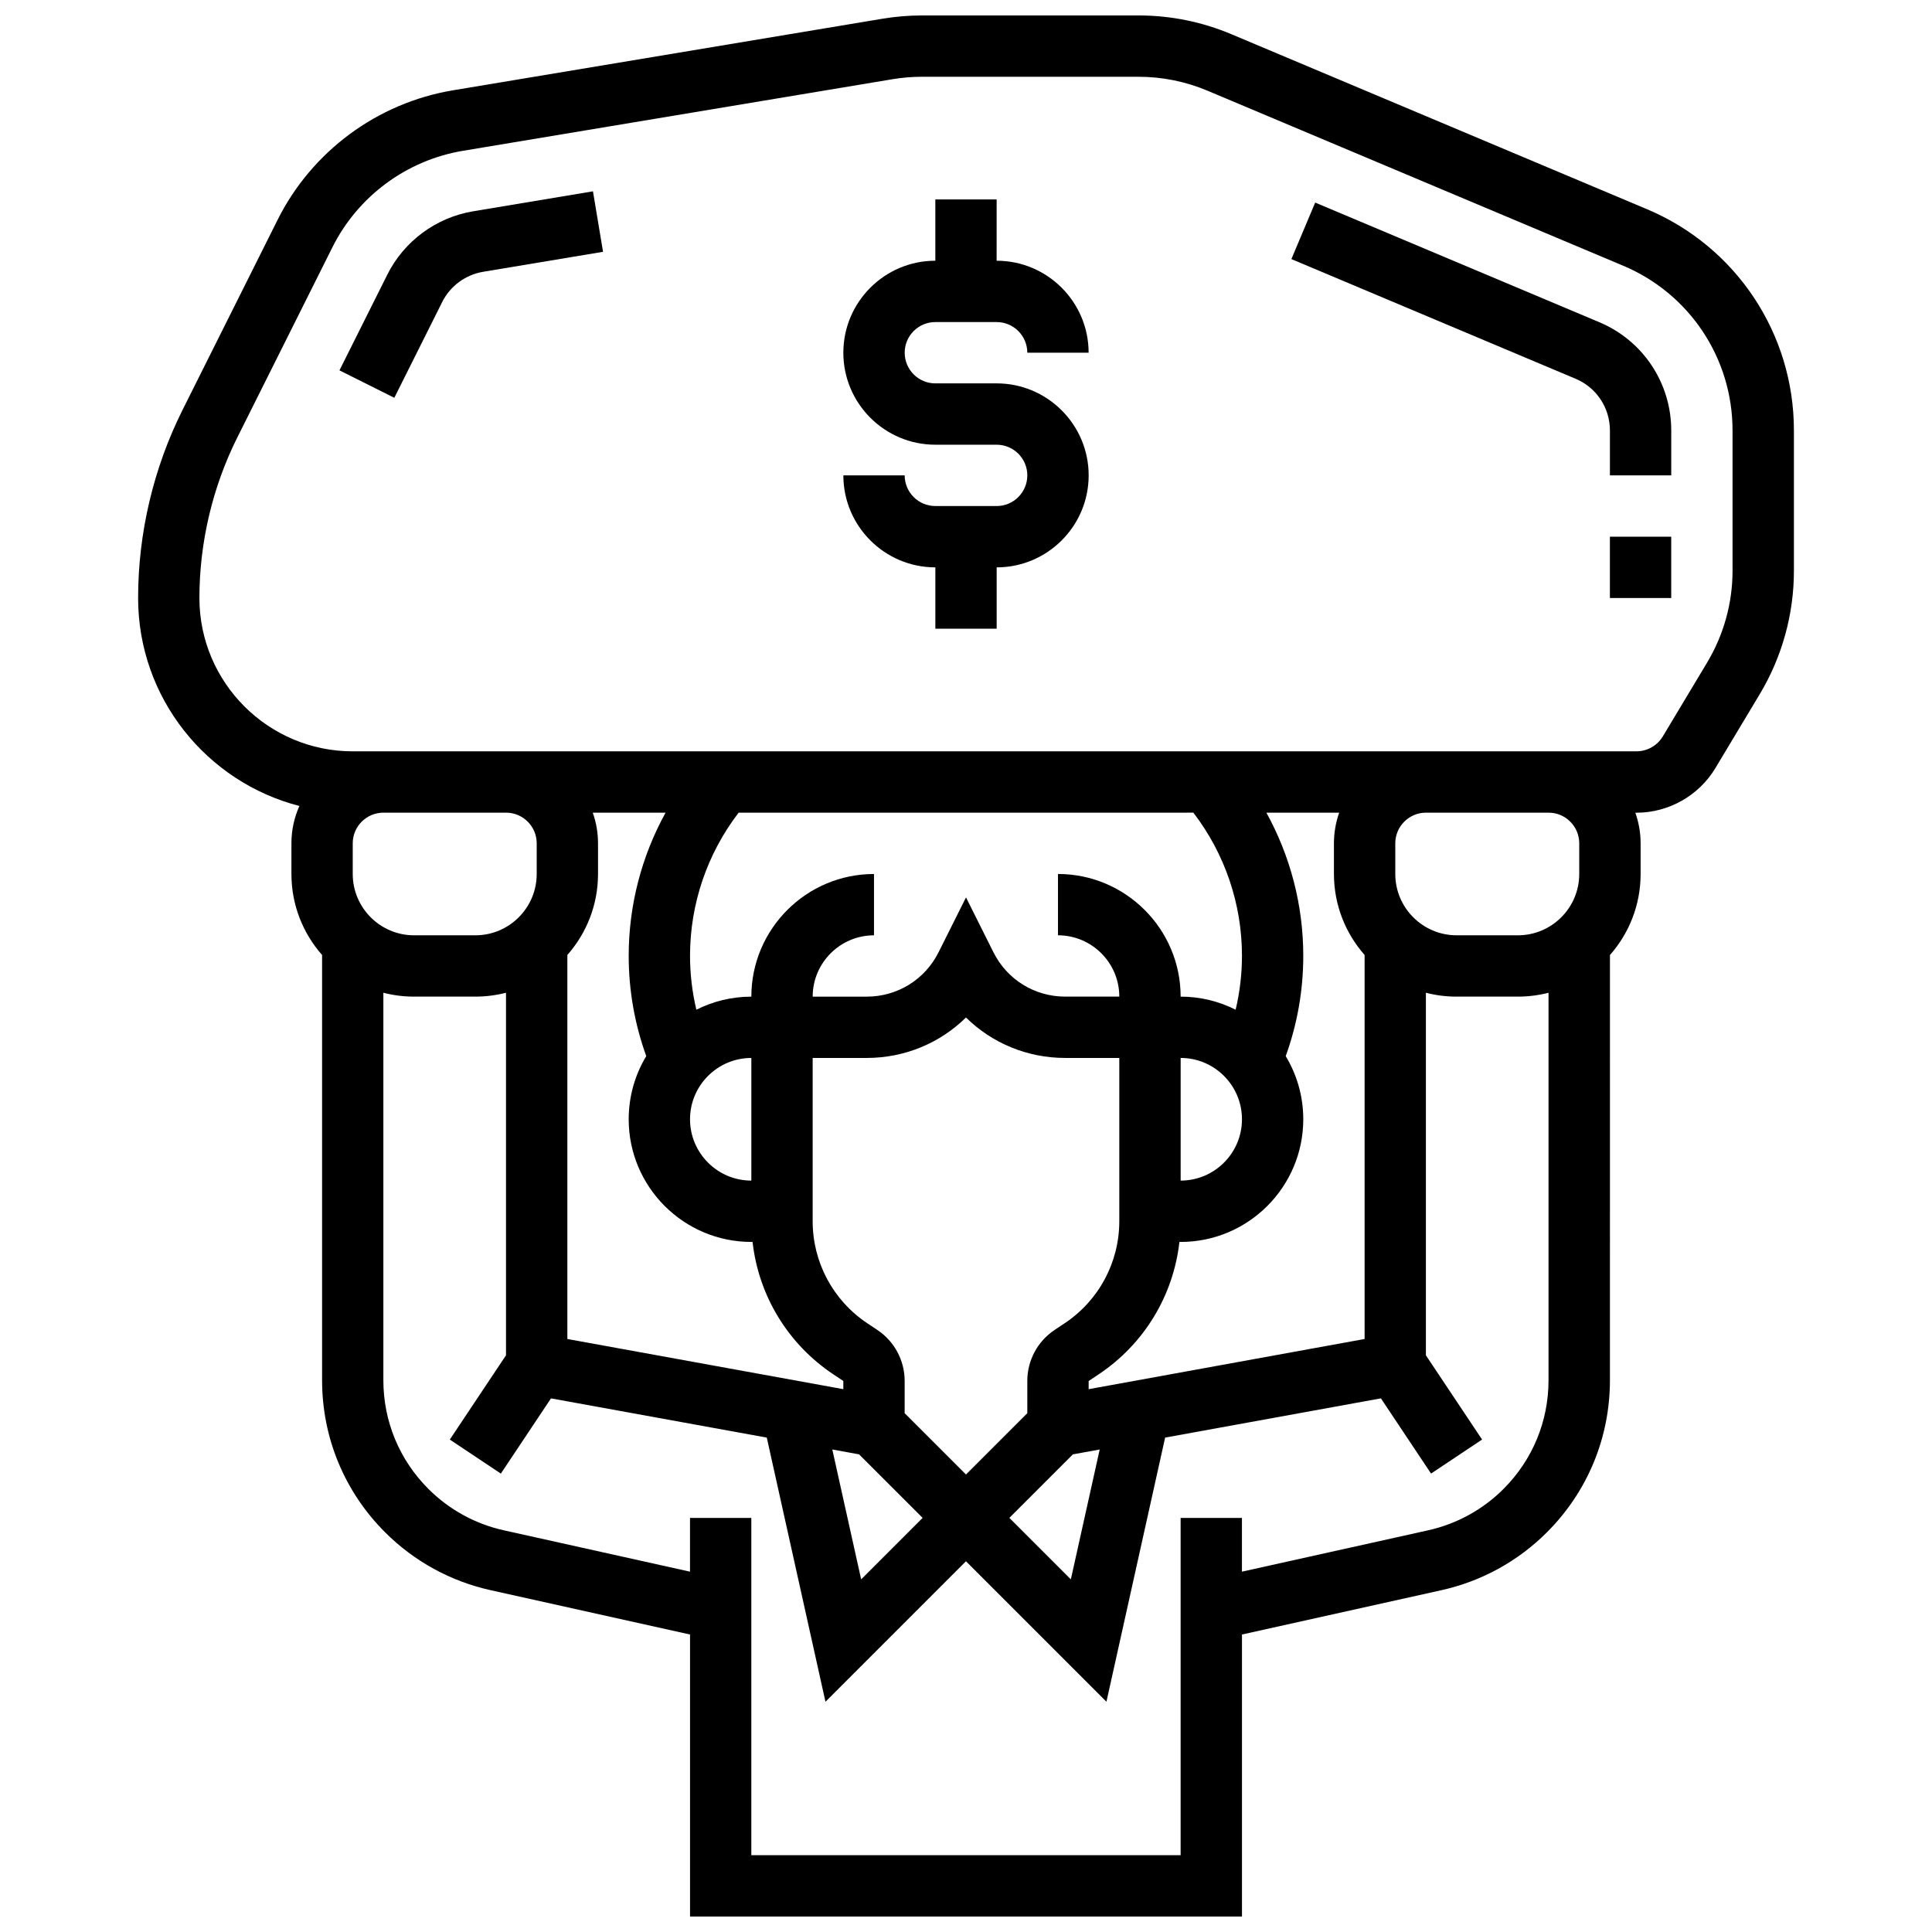 <?xml version="1.0" encoding="UTF-8"?>
<!-- Uploaded to: SVG Repo, www.svgrepo.com, Generator: SVG Repo Mixer Tools -->
<svg width="800px" height="800px" version="1.1" viewBox="144 144 512 512" xmlns="http://www.w3.org/2000/svg">
 <defs>
  <clipPath id="a">
   <path d="m180 148.09h440v503.81h-440z"/>
  </clipPath>
 </defs>
 <path d="m391.87 229.35h16.25c4.481 0 8.125 3.644 8.125 8.125h16.25c0-13.441-10.938-24.379-24.379-24.379l0.008-16.25h-16.25v16.25c-13.441 0-24.379 10.938-24.379 24.379 0 13.441 10.938 24.379 24.379 24.379h16.25c4.481 0 8.125 3.644 8.125 8.125s-3.644 8.125-8.125 8.125h-16.25c-4.481 0-8.125-3.644-8.125-8.125h-16.25c0 13.441 10.938 24.379 24.379 24.379v16.25h16.25v-16.25c13.441 0 24.379-10.938 24.379-24.379 0-13.441-10.938-24.379-24.379-24.379h-16.25c-4.481 0-8.125-3.644-8.125-8.125-0.008-4.477 3.637-8.125 8.117-8.125z"/>
 <g clip-path="url(#a)">
  <path d="m580.47 199.44-110.11-46.363c-7.856-3.309-16.16-4.984-24.684-4.984h-57.336c-3.492 0-7.012 0.293-10.461 0.867l-113.86 18.977c-20.008 3.336-37.367 16.156-46.441 34.301l-25.219 50.434c-7.691 15.387-11.758 32.613-11.758 49.816 0 26.484 18.195 48.797 42.742 55.102-1.355 3.027-2.113 6.379-2.113 9.906v8.125c0 8.223 3.074 15.734 8.125 21.465v112.69c0 15.227 5.93 29.539 16.695 40.301 7.68 7.68 17.34 12.98 27.941 15.336l52.875 11.75v74.742h146.27v-74.742l52.879-11.75c10.602-2.356 20.262-7.66 27.938-15.336 10.766-10.766 16.695-25.078 16.695-40.305l0.004-112.68c5.051-5.731 8.125-13.242 8.125-21.465v-8.125c0-2.848-0.496-5.582-1.398-8.125h0.324c8.516 0 16.523-4.535 20.902-11.836l11.734-19.559c5.93-9.883 9.066-21.203 9.066-32.73v-37.176c0-25.66-15.277-48.672-38.926-58.629zm-74.836 197.64v101.77l-73.133 13.297v-2.168l2.668-1.777c12.055-8.035 19.789-20.875 21.387-35.074h0.32c17.922 0 32.504-14.582 32.504-32.504 0-6.117-1.703-11.844-4.652-16.738 3.082-8.535 4.652-17.461 4.652-26.602 0-13.355-3.418-26.387-9.777-37.922h19.301c-0.902 2.543-1.398 5.277-1.398 8.125v8.125c0.004 8.227 3.078 15.738 8.129 21.469zm-133.97 132.34 16.84 16.836-16.289 16.289-7.648-34.418zm12.078-10.906v-8.539c0-5.445-2.703-10.5-7.238-13.523l-2.668-1.777c-9.059-6.039-14.473-16.152-14.473-27.043v-43.266h14.332c10.062 0 19.41-3.934 26.297-10.719 6.887 6.785 16.234 10.719 26.297 10.719h14.336v43.262c0 10.895-5.41 21.004-14.473 27.043l-2.668 1.777c-4.531 3.023-7.238 8.078-7.238 13.523v8.539l-16.25 16.25zm-40.629-61.645c-8.961 0-16.25-7.293-16.25-16.25 0-8.961 7.293-16.25 16.25-16.25zm130.02-16.25c0 8.961-7.293 16.25-16.25 16.25v-32.504c8.957 0 16.25 7.293 16.25 16.254zm-44.805 88.801 7.102-1.289-7.648 34.418-16.293-16.293zm31.922-170.06c8.324 10.844 12.883 24.168 12.883 37.922 0 4.856-0.574 9.637-1.676 14.301-4.387-2.211-9.336-3.465-14.578-3.465 0-17.922-14.582-32.504-32.504-32.504v16.25c8.961 0 16.25 7.293 16.25 16.25h-14.332c-8.109 0-15.402-4.508-19.027-11.762l-7.266-14.531-7.269 14.535c-3.629 7.254-10.918 11.762-19.027 11.762h-14.336c0-8.961 7.293-16.25 16.25-16.25v-16.25c-17.922 0-32.504 14.582-32.504 32.504-5.238 0-10.188 1.254-14.574 3.465-1.102-4.664-1.676-9.441-1.676-14.301 0-13.754 4.559-27.078 12.883-37.922zm-149.64 37.922c0 9.137 1.574 18.062 4.652 26.602-2.953 4.891-4.652 10.621-4.652 16.738 0 17.922 14.582 32.504 32.504 32.504h0.32c1.598 14.199 9.332 27.039 21.387 35.074l2.668 1.777v2.168l-73.133-13.297v-101.77c5.051-5.731 8.125-13.242 8.125-21.465v-8.125c0-2.848-0.496-5.582-1.398-8.125h19.301c-6.359 11.531-9.773 24.562-9.773 37.918zm-24.379-29.793v8.125c0 8.961-7.293 16.25-16.25 16.25h-16.254c-8.961 0-16.25-7.293-16.25-16.25v-8.125c0-4.481 3.644-8.125 8.125-8.125h32.504c4.481-0.004 8.125 3.644 8.125 8.125zm256.22 171.09c-5.488 5.488-12.395 9.281-19.973 10.965l-49.352 10.965v-14.246h-16.25v89.387h-113.77v-89.387h-16.25v14.246l-49.355-10.965c-7.578-1.684-14.484-5.477-19.973-10.965-7.695-7.695-11.934-17.926-11.934-28.812v-102.68c2.598 0.672 5.32 1.027 8.125 1.027h16.25c2.805 0 5.527-0.359 8.125-1.027v96.082l-14.887 22.332 13.523 9.016 13.289-19.934 57.184 10.398 15.555 70 37.23-37.23 37.227 37.227 15.555-70 57.184-10.398 13.289 19.934 13.523-9.016-14.891-22.328v-96.082c2.598 0.672 5.32 1.027 8.125 1.027h16.25c2.805 0 5.527-0.359 8.125-1.027v102.68c0.004 10.887-4.234 21.117-11.93 28.812zm20.062-171.09v8.125c0 8.961-7.293 16.25-16.25 16.25h-16.25c-8.961 0-16.25-7.293-16.25-16.25v-8.125c0-4.481 3.644-8.125 8.125-8.125h32.504c4.473-0.004 8.121 3.644 8.121 8.125zm40.629-72.254c0 8.582-2.336 17.008-6.75 24.367l-11.734 19.559c-1.461 2.434-4.129 3.945-6.969 3.945l-23.305 0.004h-316.91c-22.402 0-40.629-18.227-40.629-40.629 0-14.691 3.473-29.406 10.043-42.547l25.219-50.434c6.754-13.508 19.68-23.055 34.574-25.535l113.86-18.977c2.566-0.426 5.188-0.645 7.789-0.645h57.336c6.348 0 12.531 1.25 18.379 3.711l110.11 46.363c17.605 7.406 28.984 24.539 28.984 43.645z"/>
 </g>
 <path d="m567.86 229.4-75.32-31.715-6.309 14.977 75.32 31.715c5.523 2.324 9.094 7.699 9.094 13.691v11.918h16.25v-11.914c0-12.551-7.473-23.805-19.035-28.672z"/>
 <path d="m269.36 200c-9.785 1.633-18.273 7.902-22.711 16.773l-12.688 25.375 14.535 7.269 12.688-25.375c2.117-4.238 6.172-7.231 10.848-8.012l31.781-5.297-2.672-16.031z"/>
 <path d="m570.64 286.23h16.25v16.25h-16.25z"/>
</svg>